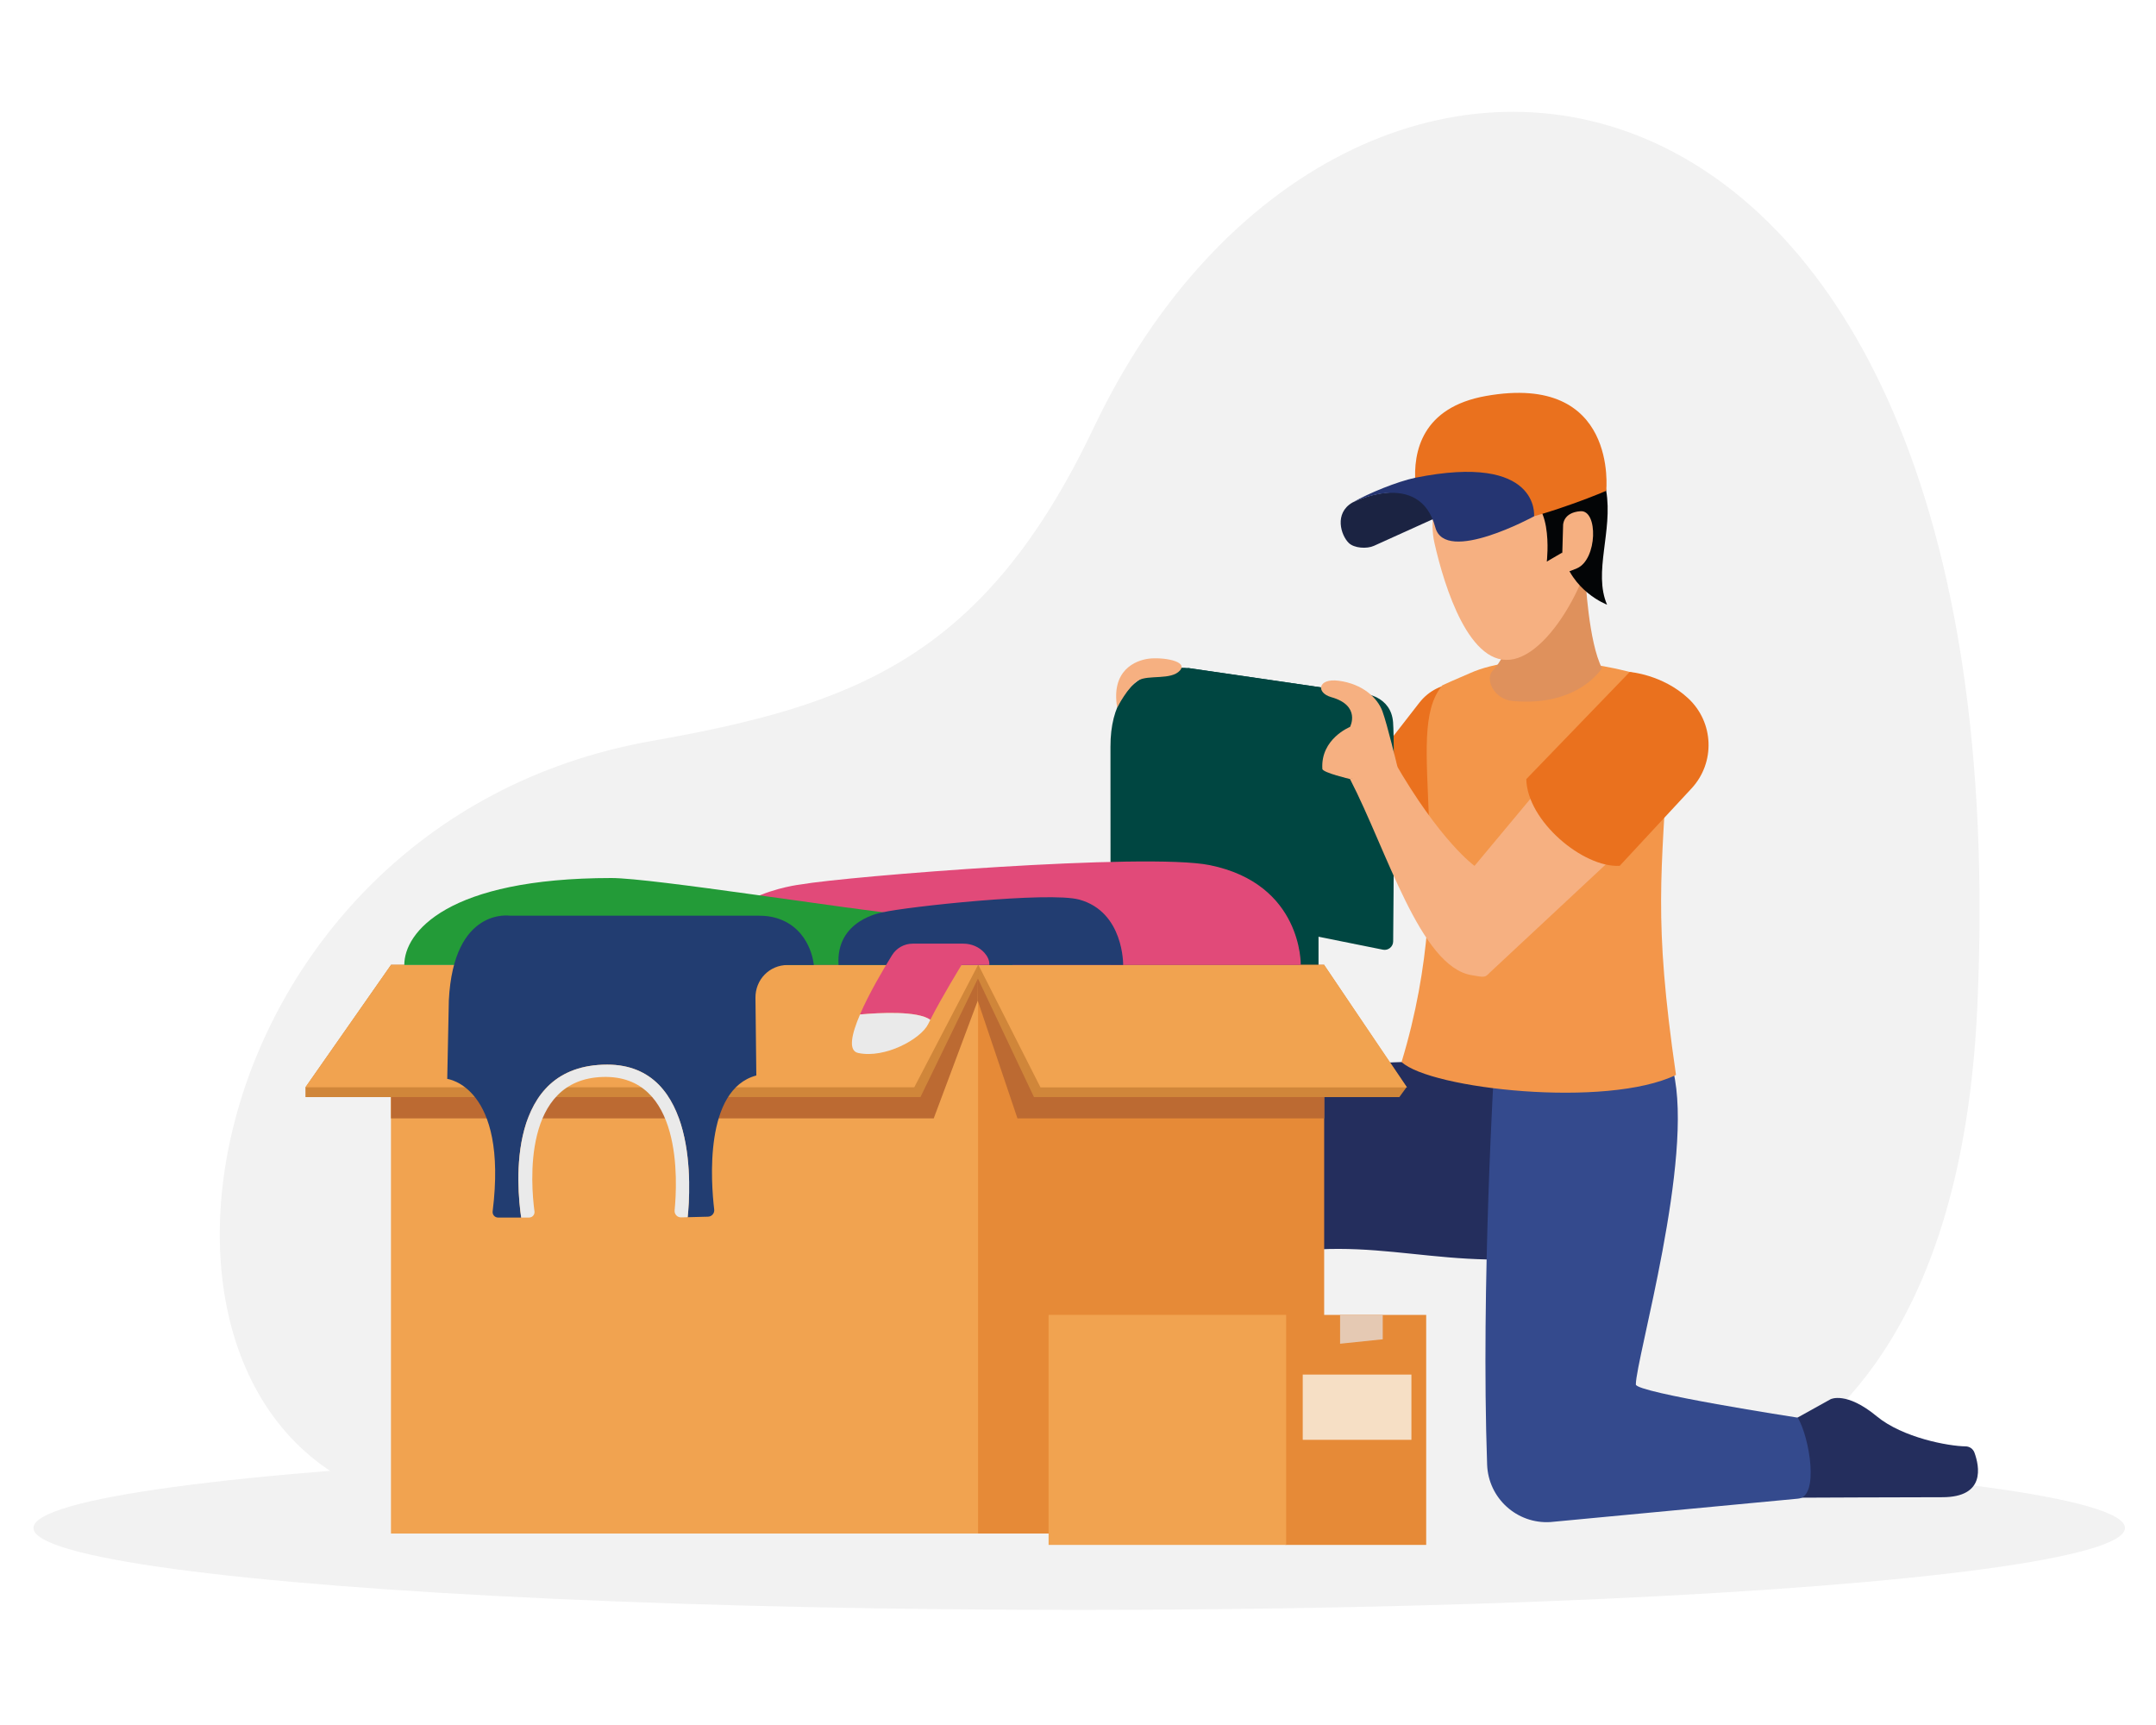 <?xml version="1.0" encoding="UTF-8"?> <svg xmlns="http://www.w3.org/2000/svg" xmlns:xlink="http://www.w3.org/1999/xlink" version="1.1" id="Layer_1" x="0px" y="0px" viewBox="0 0 5000 4000" style="enable-background:new 0 0 5000 4000;" xml:space="preserve"> <style type="text/css"> .st0{fill:#FFFFFF;} .st1{fill:#F2F2F2;} .st2{fill:#EAA975;} .st3{fill:#EA711E;} .st4{fill:#004641;} .st5{fill:#242E5D;} .st6{fill:#344A8D;} .st7{fill:#F3964A;} .st8{fill:#DF915C;} .st9{fill:#F6B081;} .st10{fill:#030506;} .st11{fill:#1B2342;} .st12{fill:#253572;} .st13{fill:#E68A37;} .st14{fill:#F1A350;} .st15{fill:#BC6A32;} .st16{fill:#D0863A;} .st17{fill:#E14A79;} .st18{fill:#239B38;} .st19{fill:#223D71;} .st20{fill:#EAEAEA;} .st21{fill:#E5C9B3;} .st22{fill:#F6DFC5;} </style> <rect x="-372.2" y="-391.8" class="st0" width="5744.5" height="4595.6"></rect> <g id="_xBB_腚_x02DB_耱_xF8FF__x2021__x02C6_鑏x02C7__x5F_x5F_x5F_23"> <g id="_x2018_铐_x5F_x5F_x5F_23"> <path class="st1" d="M3675.9,3498.7c0,0,852.8,94,909.8-1165.6C4692.4-23.9,3114.6-224.1,2536.5,991.7 c-254.5,535.3-556.9,643.6-1024.9,726.4C421.5,1910.9,194.4,3331.2,961.3,3490.9C1927.6,3692.1,3675.9,3498.7,3675.9,3498.7z"></path> <ellipse class="st1" cx="2502.8" cy="3543.1" rx="2425.2" ry="190"></ellipse> </g> <g id="襄_xF8FF_耦韄x2021_鎋x5F_x5F_x5F_23"> <path class="st2" d="M3156.3,1716l-104.2,132.3c-5.6,7.1-15.5,9.8-23.7,6.4l-362-149.8l-30.3,96.3l394.6,289.7 c13.9,8.8,33,7.2,46.4-3.9l271.9-227.1L3156.3,1716z"></path> <path class="st3" d="M3475.2,1623.5c56.9,54,66.8,144.4,22,202L3363,1998.3c-74.5,4.4-197.6-101.7-206.1-195.5l134.3-172.8 C3335.8,1572.4,3418.3,1569.5,3475.2,1623.5z"></path> <path class="st4" d="M2754.9,1548.9l409,59.6c0,0,62.1,5.1,66.8,66.4c4.1,52.9,1.1,411.6,0.2,508.1c-0.1,12.4-11.5,21.6-23.6,19.2 L2729,2106L2754.9,1548.9z"></path> <path class="st4" d="M2575.4,2320l482.4,31.2v-423.3c0,0-24.2-241.5,106.1-250.7v-68.6l-409-59.6c0,0-180.5-22.2-179.6,183.3 C2575.6,1800.7,2575.4,2320,2575.4,2320z"></path> <path class="st5" d="M3768.2,2443.7l-737.8,27l-16.1,429.8c250.6-26.2,414,74.2,765.1-23.3L3768.2,2443.7z"></path> <path class="st5" d="M4146.5,3299.5l99-55c0,0,36.3-18.7,106.8,39.6c60.4,49.9,166.4,69.3,206.2,69.8c9.2,0.1,17.4,5.9,20.5,14.6 c11.5,31.6,26.4,103.3-74.5,103.3c-90.8,0-330.6,1.1-330.6,1.1L4146.5,3299.5z"></path> <path class="st6" d="M3793.7,3210.4c0-58.6,135.7-524.4,86.7-726.9l-414.8-15.9c0,0-31.5,512.3-16.8,928.7 c2.8,77.7,69,137.9,146.7,133.1l573.7-54.2c51.2-2.8,26.9-143.5,0-187.9C4169,3287.3,3793.7,3229.4,3793.7,3210.4z"></path> <path class="st7" d="M3886.8,2492.6c-160.9,77.8-569.5,32.6-636.4-30c138.1-454.8,0-759.6,93.8-872.3c-3.3,1-10.2,2.9,63.8-28.9 c117-52.9,323.8-27.2,440.9,18.8c0,0,16.3,105.4,19,162.5C3854.5,2027.3,3833.3,2125.5,3886.8,2492.6z"></path> <path class="st8" d="M3676.7,1339.5c0,0,7.4,150.5,38.5,209.8c0,0-54.2,90.1-206.6,76.3c-45.5-4.1-65.6-52.4-46.2-71.1 c19.4-18.6,61.2-99.9,48.1-123.5C3497.3,1407.4,3676.7,1339.5,3676.7,1339.5z"></path> <path class="st9" d="M3326.8,1259.7c22.8,100.6,81.6,291.8,184.3,268.6c102.7-23.2,210.4-252.1,187.7-352.7 c-22.8-100.6-124.5-163.3-227.2-140C3368.9,1058.7,3304,1159.1,3326.8,1259.7z"></path> <path class="st10" d="M3623.2,1281.2l-36,21c0,0,19.7-166.9-74.6-146.5c-125.7,27.2-119,9.2-156.7-6.9 c-31.3-13.3-20.4-58.8-20.4-58.8l116.4-75.3l82.7-57.8c94-31.5,164.1,20,190.4,181.2c15.7,93.6-30.5,188.8,1.9,264 C3726.9,1402.1,3644,1371.4,3623.2,1281.2z"></path> <path class="st9" d="M3625,1218.2c0,0-1-29.8,40.3-32.8c41.3-3,39.2,111.8-7.9,132.3c-47.1,20.5-35.4,4.5-35.4,4.5L3625,1218.2z"></path> <path class="st11" d="M3343.7,1194.5l-157.4,71.2c-16.3,7.4-45.8,5.7-58.5-6.8c-18.1-17.8-34.1-68.6,8.4-93.5 C3224.9,1122.9,3308.1,1140.7,3343.7,1194.5z"></path> <path class="st3" d="M3282.6,1122.9c-6-76.4,15.6-178.4,163.5-204.7c308-54.7,278.9,219.9,278.9,219.9s-117.5,51.1-234.8,75.8 C3418.5,1229,3286.5,1172.8,3282.6,1122.9z"></path> <path class="st12" d="M3136.2,1165.4c0,0,156.2-78.8,192.5,57.6c23.1,86.7,229-25.8,229-25.8s14.9-148-275.9-89.3 C3240.2,1116.8,3174.8,1143.2,3136.2,1165.4z"></path> <path class="st9" d="M3658.2,1721.5l-238.6,286.3c0,0-79.4-55.9-187.1-243.7l-101.7,42.3c86.1,166.7,163.1,435.2,281.8,454.8 c31.3,5.6,31.3,5.6,42.4-5.9l364.1-339.6L3658.2,1721.5z"></path> <path class="st3" d="M3915.1,1619.3c59.8,55.5,63.3,149,7.8,208.9l-166.6,179.5c-84.7,5-215-104.2-216.6-201.1l239.8-248.4 C3779.5,1558.2,3855.3,1563.8,3915.1,1619.3z"></path> <path class="st9" d="M3241,1778.9c0,0-23.6-98.6-35-129.6c-11.4-31-45.6-63.4-101.6-70.8c-48.3-6.3-53.1,27.9-17,38.1 c69.6,19.6,43.5,69,43.5,69s-68.7,27.5-64.2,97.4c0.6,8.6,64.2,23.5,64.2,23.5L3241,1778.9z"></path> <path class="st9" d="M2590.9,1640.7c0,0,25.5-49.5,49-63c23.5-13.5,76.2,0,96.5-22.9c19.5-22-39.8-31.3-71.8-27.5 C2632.5,1531.2,2576.1,1554.9,2590.9,1640.7z"></path> </g> <g id="_xA0_頮xF8FF_钺阓x2021__x5F_x5F_x5F_23"> <polygon class="st13" points="1983.6,3516 2268.2,3556 3070.9,3556 3070.9,2237.6 2268.2,2237.6 "></polygon> <polygon class="st14" points="906.7,2237.6 2268.2,2237.6 2268.2,3556 906.7,3556 "></polygon> <polygon class="st13" points="2867.5,3566.2 2982.7,3582.4 3307.5,3582.4 3307.5,3049 2982.7,3049 "></polygon> <rect x="2431.8" y="3049" class="st14" width="550.9" height="533.4"></rect> <polygon class="st15" points="2268.2,2237.6 906.7,2237.6 906.7,2593.4 1121.5,2593.4 2011,2593.4 2052,2593.4 2165.4,2593.4 2267.5,2320.4 "></polygon> <polygon class="st16" points="2268.2,2237.6 2268.2,2268.6 2134.6,2544 708.4,2544 708.4,2521.2 906.7,2237.6 "></polygon> <polygon class="st15" points="2268.2,2237.6 2267.5,2320.4 2359.6,2593.4 3070.9,2593.4 3070.9,2237.6 "></polygon> <polygon class="st14" points="906.7,2237.6 708.4,2521.2 2120.3,2521.2 2268.2,2237.6 "></polygon> <polygon class="st16" points="2268.2,2237.6 2268,2269.3 2397.9,2544 3245.2,2544 3261.8,2521.2 3070.9,2237.6 "></polygon> <polygon class="st14" points="3070.9,2237.6 3263.1,2521.5 2413,2521.5 2269.1,2237.6 "></polygon> <path class="st17" d="M1643.7,2237.6h1372.9c0,0,4.4-187.8-211.1-231.5c-146-29.6-839.1,25.7-948.5,44.8 C1857,2050.9,1628.9,2076.3,1643.7,2237.6z"></path> <path class="st18" d="M937.6,2237.6c0-75.8,99.3-201.4,480.3-201.6c95.5,0,546.2,72.3,706.9,88.6c62.3,6.3,127.1,21.7,174.8,44 c33.9,15.8,48.1,33.7,48.1,69L937.6,2237.6z"></path> <path class="st19" d="M1801.3,2129c-12.8-3.9-26.2-5.6-39.6-5.6l-578.5,0c0,0-131.4-21.2-142.3,196.2l-3.7,182.2 c0,0,141.3,16.7,105.3,307.2c-0.9,7.6,4.9,14.3,12.6,14.3h53.5c-10.5-72.2-36.5-354.6,199.6-354.6 c211.6,0,193.1,290.4,186.6,353.8l47.1-1.2c8.8-0.2,15.5-7.9,14.4-16.7c-7.3-61.5-24.1-278.4,97.7-310.7l-2-180 c-0.5-42.2,32.4-76.2,74.5-76.2l60.8,0C1887.4,2237.6,1881,2153.4,1801.3,2129z"></path> <path class="st20" d="M1408.3,2468.7c-236.1,0-210.1,282.4-199.6,354.6h18.2c7.7,0,13.6-6.7,12.6-14.3 c-8.3-62.2-28.7-306.1,158.4-311.7c185-5.5,173.2,241.9,166.6,309.3c-0.9,8.9,6.3,16.6,15.2,16.3l15.1-0.4 C1601.4,2759.1,1619.9,2468.7,1408.3,2468.7z"></path> <path class="st19" d="M1944.7,2237.6l660,0c0,0,2.1-122.8-101.5-151.5c-70.2-19.4-403.3,16.9-455.9,29.4 C2047.4,2115.6,1937.6,2131.6,1944.7,2237.6z"></path> <path class="st17" d="M2282.9,2209.3c-12.3-13.7-30.2-21.1-48.7-21.1h-117.6c-19.5,0-37.5,10.1-47.8,26.6 c-20.1,32.5-53.5,89-74.4,137.6c45.2-4.1,133.8-8.9,163,12.4c26.8-52.9,72.4-127,72.4-127l64.6-0.2 C2295,2226.6,2289.8,2217,2282.9,2209.3z"></path> <path class="st20" d="M1994.5,2352.4c-19.6,45.6-28.2,84.2-4.3,89.3c62.1,13.4,145.6-32.4,162.5-67.3c1.5-3.1,3.1-6.3,4.8-9.6 C2128.2,2343.5,2039.7,2348.3,1994.5,2352.4z"></path> <polygon class="st21" points="3107.8,3049 3107.8,3115.9 3206.7,3105.6 3206.7,3049 "></polygon> <rect x="3021.2" y="3187.4" class="st22" width="252" height="151.3"></rect> </g> </g> </svg> 